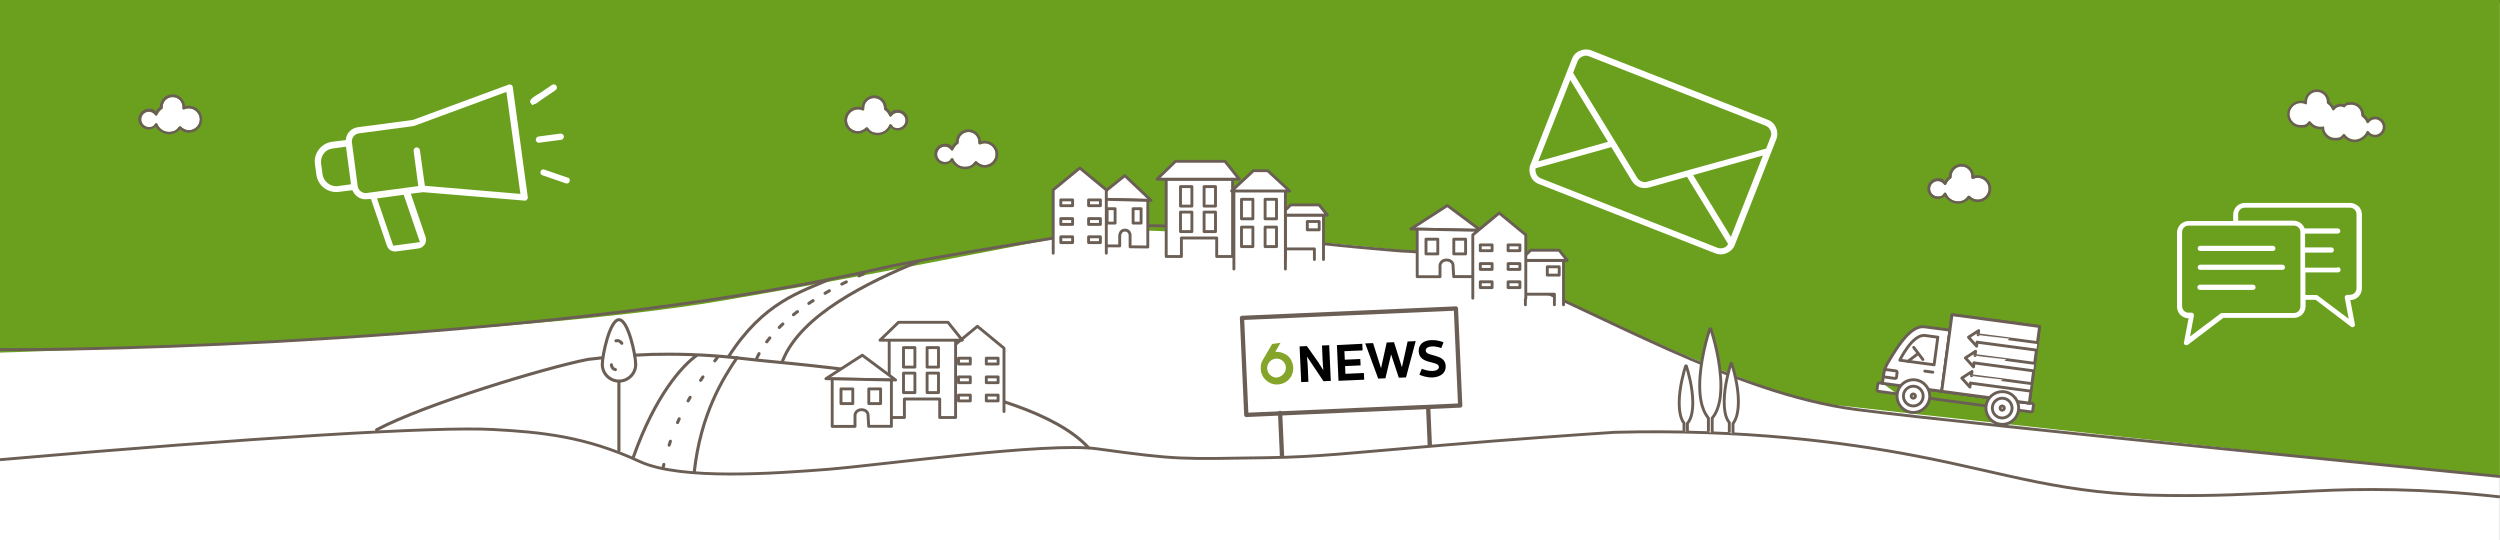 <?xml version="1.0" encoding="UTF-8"?>
<svg id="Livello_1" xmlns="http://www.w3.org/2000/svg" version="1.1" viewBox="0 0 2500 540">
  <rect x="0" y="0" width="2500" height="540" fill="#333333" stroke="none"/>
  <!-- Generator: Adobe Illustrator 29.1.0, SVG Export Plug-In . SVG Version: 2.1.0 Build 142)  -->
  <defs>
    <style>
      .st0 {
        fill: #84a529;
      }

      .st1 {
        stroke-width: 4.3px;
      }

      .st1, .st2, .st3, .st4, .st5, .st6, .st7, .st8 {
        stroke: #6b5e55;
      }

      .st1, .st2, .st4, .st5, .st8 {
        fill: none;
      }

      .st1, .st2, .st4, .st6, .st7, .st8 {
        stroke-linecap: round;
        stroke-linejoin: round;
      }

      .st2 {
        stroke-width: 3.1px;
      }

      .st3, .st9, .st6, .st7 {
        fill: #fff;
      }

      .st3, .st5 {
        stroke-miterlimit: 10;
        stroke-width: 2.9px;
      }

      .st10 {
        fill: #6ba01f;
      }

      .st4 {
        stroke-dasharray: 5 14.1;
      }

      .st4, .st8 {
        stroke-width: 3.1px;
      }

      .st11 {
        fill: #6b5e55;
      }

      .st6 {
        stroke-width: 2.9px;
      }

      .st7 {
        stroke-width: 4.3px;
      }

      .st8 {
        stroke-dasharray: 4.1 20;
      }
    </style>
  </defs>
  <path class="st9" d="M2499.9,540H0V3.1h2499.9v536.9Z"/>
  <path class="st10" d="M2499.9,476.5V0H0v352.6s502.4-14.2,722.2-51.9c219.7-37.7,337.7-66,391.2-70.6,104.7-.6,311.6,22.9,329.9,24.5,18.2,1.6,89.2,32.6,167.2,68.1,77.9,35.5,178.9,76.7,211.3,80.8,32.3,3.9,527.2,58.8,678.1,73"/>
  <path class="st2" d="M633.5,456.7c21.7-61,48.6-91.2,63.9-101.8M602,357.8c-4.8.5-9.5,1.1-14.2,1.6-42.5,8.4-162.5,44.6-211.2,70.4M634.7,355.2c13-.8,20.5-1,34.1-1,28.6,0,55.9,2,81,5.1,44.2,5.5,274.9,19.1,338.7,88.4"/>
  <path class="st8" d="M662.9,468.4c11.6-53.3,36.8-88.8,55.6-112.3"/>
  <path class="st2" d="M694.2,472.5c6.4-58.8,29-94.3,42.8-114.8M621.8,343.3c-1.6-2.4-3.6-3-5.8-2.5M611.4,364.8c.4,2.9,1.8,4.3,4,4.8"/>
  <path class="st2" d="M635.7,364.4c0,9.2-7.5,16.7-16.7,16.7s-16.7-7.5-16.7-16.7,7.5-44.7,16.7-44.7,16.7,35.5,16.7,44.7ZM618.9,381.2v69.2M728.5,356.7c35-54.7,72.1-64.6,101.2-77.5"/>
  <path class="st4" d="M756.8,358.1c9.2-19.8,35.8-53.8,110.2-85.8"/>
  <path class="st2" d="M782.7,360.6c18.3-46,85.5-78.3,135.3-99"/>
  <path class="st5" d="M2499.9,496.9c-77.4-8.8-140.2-8.2-184-6-77.3,3.9-99,5-148,4.6-105.6-.8-158.3-21.8-253.4-39.9-69.2-13.2-170.6-26.7-300-23.3-48.3,3.2-105.3,7.3-169.3,12.7-97.3,8.1-125.8,11.9-177.9,12.7-86.4,1.3-88.5,2.4-170.3-8.9-49.9-6.9-217.2,16.4-268.9,20.5-51.8,4-147.3,11.2-188.4-7.8-54.7-25.4-99.5-29.4-146.6-32-55.7-3.1-237.8,7.9-493.1,30.2M2499.9,476.5s-529.9-52.1-643.8-67c-123.8-16.2-255.1-97.2-375.7-145.5-29.1-11.6-79.5-13-79.5-13,0,0-86.2-7.1-95.5-9.9-9.3-2.8-36.9,1.4-46.2,1.4s-9.5,10.5-35.6-3.6-66.5-13.7-86-12.9c-19.6,1-217,32.9-254.3,41.8C599.4,333.2,172.6,350.3-.3,349.6"/>
  <path class="st3" d="M1687.4,431.8v-8.4c.6-1,5.4-5.1,5.4-20.7s-5-32.1-6.4-36.6c0-.4-.7-.4-.8,0-1.4,4.4-6.4,21.2-6.4,36.6s4.2,19.3,4.8,20.3v7.9M1733,433.7v-10.2c.6-1,5.4-5.9,5.4-21.9s-5.2-33.4-6.7-38c0-.4-.7-.4-.8,0-1.4,4.6-6.7,21.9-6.7,38s4.5,19.9,5.1,20.9v10.2M1712.2,433.1v-15c.9-1.4,8.7-8.6,8.7-32.5s-7.8-49.6-10-56.5c-.2-.6-1-.6-1.2,0-2.2,6.9-10,32.7-10,56.5s7.9,31.1,8.7,32.5v13.7"/>
  <path class="st9" d="M857.8,109.3c1.5,0,3.1.4,4.5,1,.5.2,1,.2,1.3,0,.4-.3.6-.8.6-1.2s0-.8,0-1.1c0-5.5,4.4-9.9,9.9-9.9s9.9,4.4,9.9,9.9v.7c0,.5.2,1,.6,1.2,2.1,1.4,3.7,3.4,4.7,5.8.2.5.6.8,1.1.9s1-.2,1.2-.6c1.4-2,3.7-3.3,6.2-3.3,4.2,0,7.7,3.5,7.7,7.7s-3.5,7.7-7.7,7.7-4.8-1.2-6.2-3.3c-.3-.4-.8-.6-1.2-.6-.5,0-1,.4-1.1.9-1.9,4.7-6.4,7.8-11.5,7.8s-7.6-1.8-9.9-5c-.3-.3-.6-.5-1.1-.6h0c-.4,0-.8.2-1,.4-2.1,2.2-4.9,3.5-7.9,3.5-6,0-10.9-4.9-10.9-10.9s5.2-10.9,11-10.9"/>
  <path class="st11" d="M857.8,109.3c1.5,0,3.1.4,4.5,1,.5.2,1,.2,1.3,0,.4-.3.6-.8.6-1.2s0-.8,0-1.1c0-5.5,4.4-9.9,9.9-9.9s9.9,4.4,9.9,9.9v.7c0,.5.2,1,.6,1.2,2.1,1.4,3.7,3.4,4.7,5.8.2.5.6.8,1.1.9s1-.2,1.2-.6c1.4-2,3.7-3.3,6.2-3.3,4.2,0,7.7,3.5,7.7,7.7s-3.5,7.7-7.7,7.7-4.8-1.2-6.2-3.3c-.3-.4-.8-.6-1.2-.6-.5,0-1,.4-1.1.9-1.9,4.7-6.4,7.8-11.5,7.8s-7.6-1.8-9.9-5c-.3-.3-.6-.5-1.1-.6h0c-.4,0-.8.2-1,.4-2.1,2.2-4.9,3.5-7.9,3.5-6,0-10.9-4.9-10.9-10.9s5.2-10.9,11-10.9M857.8,133.7c3.3,0,6.3-1.2,8.7-3.3,2.9,3.1,6.8,4.9,11.2,4.9s10.5-2.9,13.2-7.6c1.9,1.7,4.4,2.8,7,2.8,5.8,0,10.4-4.7,10.4-10.4s-4.7-10.4-10.4-10.4-5.2,1-7,2.8c-1.1-1.8-2.5-3.4-4.1-4.6,0-6.9-5.7-12.6-12.6-12.6s-12.2,5.3-12.6,11.9c-1.2-.4-2.4-.5-3.7-.5-7.5,0-13.6,6.1-13.6,13.6s6,13.4,13.5,13.4"/>
  <path class="st9" d="M984.8,143.3c-1.5,0-3.1.4-4.5,1-.5.2-1,.2-1.3-.1-.4-.3-.6-.8-.6-1.2s0-.8,0-1.1c0-5.5-4.4-9.9-9.9-9.9s-9.9,4.4-9.9,9.9v.7c0,.5-.2,1-.6,1.2-2.1,1.4-3.7,3.4-4.7,5.8-.2.5-.6.8-1.1.9-.5.1-1-.2-1.2-.6-1.4-2-3.7-3.3-6.2-3.3-4.2,0-7.7,3.5-7.7,7.7s3.5,7.7,7.7,7.7,4.8-1.2,6.2-3.3c.3-.4.8-.6,1.2-.6.5.1,1,.4,1.1.9,1.9,4.7,6.4,7.8,11.5,7.8s7.6-1.8,9.9-5c.3-.3.6-.5,1.1-.6h0c.4,0,.8.2,1,.4,2.1,2.2,4.9,3.5,7.9,3.5,6,0,10.9-4.9,10.9-10.9s-5.1-10.9-11-10.9"/>
  <path class="st11" d="M984.8,143.3c-1.5,0-3.1.4-4.5,1-.5.2-1,.2-1.3-.1-.4-.3-.6-.8-.6-1.2s0-.8,0-1.1c0-5.5-4.4-9.9-9.9-9.9s-9.9,4.4-9.9,9.9v.7c0,.5-.2,1-.6,1.2-2.1,1.4-3.7,3.4-4.7,5.8-.2.5-.6.8-1.1.9-.5.1-1-.2-1.2-.6-1.4-2-3.7-3.3-6.2-3.3-4.2,0-7.7,3.5-7.7,7.7s3.5,7.7,7.7,7.7,4.8-1.2,6.2-3.3c.3-.4.8-.6,1.2-.6.5.1,1,.4,1.1.9,1.9,4.7,6.4,7.8,11.5,7.8s7.6-1.8,9.9-5c.3-.3.6-.5,1.1-.6h0c.4,0,.8.2,1,.4,2.1,2.2,4.9,3.5,7.9,3.5,6,0,10.9-4.9,10.9-10.9s-5.1-10.9-11-10.9M984.8,167.7c-3.3,0-6.3-1.2-8.7-3.3-2.9,3.1-6.8,4.9-11.2,4.9s-10.5-2.9-13.2-7.6c-1.9,1.7-4.4,2.8-7,2.8-5.8,0-10.4-4.7-10.4-10.4s4.7-10.4,10.4-10.4,5.2,1,7,2.8c1.1-1.8,2.5-3.4,4.1-4.6,0-6.9,5.7-12.6,12.6-12.6s12.2,5.3,12.6,11.9c1.2-.4,2.4-.5,3.7-.5,7.5,0,13.6,6.1,13.6,13.6s-6,13.4-13.5,13.4"/>
  <path class="st9" d="M188.8,108.3c-1.5,0-3.1.4-4.5,1-.5.2-1,.2-1.3,0-.4-.3-.6-.8-.6-1.2s.1-.8.1-1.1c0-5.5-4.4-9.9-9.9-9.9s-9.9,4.4-9.9,9.9v.7c0,.5-.2,1-.6,1.2-2.1,1.4-3.7,3.4-4.7,5.8-.2.5-.6.8-1.1.9s-1-.2-1.2-.6c-1.4-2-3.7-3.3-6.2-3.3-4.2,0-7.7,3.5-7.7,7.7s3.5,7.7,7.7,7.7,4.8-1.2,6.2-3.3c.3-.4.8-.6,1.2-.6.5,0,1,.4,1.1.9,1.9,4.7,6.4,7.8,11.5,7.8s7.6-1.8,9.9-5c.3-.3.6-.5,1.1-.6h.1c.4,0,.8.2,1,.4,2.1,2.2,4.9,3.5,7.9,3.5,6,0,10.9-4.9,10.9-10.9s-5.1-10.9-11-10.9"/>
  <path class="st11" d="M188.8,108.3c-1.5,0-3.1.4-4.5,1-.5.2-1,.2-1.3,0-.4-.3-.6-.8-.6-1.2s.1-.8.1-1.1c0-5.5-4.4-9.9-9.9-9.9s-9.9,4.4-9.9,9.9v.7c0,.5-.2,1-.6,1.2-2.1,1.4-3.7,3.4-4.7,5.8-.2.5-.6.8-1.1.9s-1-.2-1.2-.6c-1.4-2-3.7-3.3-6.2-3.3-4.2,0-7.7,3.5-7.7,7.7s3.5,7.7,7.7,7.7,4.8-1.2,6.2-3.3c.3-.4.8-.6,1.2-.6.5,0,1,.4,1.1.9,1.9,4.7,6.4,7.8,11.5,7.8s7.6-1.8,9.9-5c.3-.3.6-.5,1.1-.6h.1c.4,0,.8.2,1,.4,2.1,2.2,4.9,3.5,7.9,3.5,6,0,10.9-4.9,10.9-10.9s-5.1-10.9-11-10.9M188.8,132.7c-3.3,0-6.3-1.2-8.7-3.3-2.9,3.1-6.8,4.9-11.2,4.9s-10.5-2.9-13.2-7.6c-1.9,1.7-4.4,2.8-7,2.8-5.8,0-10.4-4.7-10.4-10.4s4.7-10.4,10.4-10.4,5.2,1,7,2.8c1.1-1.8,2.5-3.4,4.1-4.6,0-6.9,5.7-12.6,12.6-12.6s12.2,5.3,12.6,11.9c1.2-.4,2.4-.5,3.7-.5,7.5,0,13.6,6.1,13.6,13.6s-6,13.4-13.5,13.4"/>
  <path class="st9" d="M1977.8,177.8c-1.5,0-3.1.4-4.5,1-.5.2-1,.2-1.3-.1-.4-.3-.6-.8-.6-1.2s0-.8,0-1.1c0-5.5-4.4-9.9-9.9-9.9s-9.9,4.4-9.9,9.9v.7c0,.5-.2,1-.6,1.2-2.1,1.4-3.7,3.4-4.7,5.8-.2.5-.6.8-1.1.9-.5.1-1-.2-1.2-.6-1.4-2-3.7-3.3-6.2-3.3-4.2,0-7.7,3.5-7.7,7.7s3.5,7.7,7.7,7.7,4.8-1.2,6.2-3.3c.3-.4.8-.6,1.2-.6.5.1,1,.4,1.1.9,1.9,4.7,6.4,7.8,11.5,7.8s7.6-1.8,9.9-5c.3-.3.6-.5,1.1-.6h0c.4,0,.8.2,1,.4,2.1,2.2,4.9,3.5,7.9,3.5,6,0,10.9-4.9,10.9-10.9s-5.1-10.9-11-10.9"/>
  <path class="st11" d="M1977.8,177.8c-1.5,0-3.1.4-4.5,1-.5.2-1,.2-1.3-.1-.4-.3-.6-.8-.6-1.2s0-.8,0-1.1c0-5.5-4.4-9.9-9.9-9.9s-9.9,4.4-9.9,9.9v.7c0,.5-.2,1-.6,1.2-2.1,1.4-3.7,3.4-4.7,5.8-.2.5-.6.8-1.1.9-.5.1-1-.2-1.2-.6-1.4-2-3.7-3.3-6.2-3.3-4.2,0-7.7,3.5-7.7,7.7s3.5,7.7,7.7,7.7,4.8-1.2,6.2-3.3c.3-.4.8-.6,1.2-.6.5.1,1,.4,1.1.9,1.9,4.7,6.4,7.8,11.5,7.8s7.6-1.8,9.9-5c.3-.3.6-.5,1.1-.6h0c.4,0,.8.2,1,.4,2.1,2.2,4.9,3.5,7.9,3.5,6,0,10.9-4.9,10.9-10.9s-5.1-10.9-11-10.9M1977.8,202.2c-3.3,0-6.3-1.2-8.7-3.3-2.9,3.1-6.8,4.9-11.2,4.9s-10.5-2.9-13.2-7.6c-1.9,1.7-4.4,2.8-7,2.8-5.8,0-10.4-4.7-10.4-10.4s4.7-10.4,10.4-10.4,5.2,1,7,2.8c1.1-1.8,2.5-3.4,4.1-4.6,0-6.9,5.7-12.6,12.6-12.6s12.2,5.3,12.6,11.9c1.2-.4,2.4-.5,3.7-.5,7.5,0,13.6,6.1,13.6,13.6s-6,13.4-13.5,13.4M2375.2,116.5c-2.6,0-5.2,1-7,2.8-1.1-1.8-2.5-3.4-4.1-4.6,0-6.9-5.7-12.6-12.6-12.6s-5.1.8-7.1,2.2c-1.1-.4-2.3-.6-3.6-.6-2.6,0-5.2,1-7,2.8-1.1-1.8-2.5-3.4-4.1-4.6,0-6.9-5.7-12.6-12.6-12.6s-12.2,5.3-12.6,11.9c-1.2-.4-2.4-.5-3.7-.5-7.5,0-13.6,6.1-13.6,13.6s6,13.4,13.5,13.4,6.3-1.2,8.7-3.3c2.9,3.1,6.8,4.9,11.2,4.9h1.1c1,6.4,6.5,11.3,13.3,11.3s6.3-1.2,8.7-3.3c2.9,3.1,6.8,4.9,11.2,4.9s10.5-2.9,13.2-7.6c1.9,1.7,4.4,2.8,7,2.8,5.8,0,10.4-4.7,10.4-10.4.1-5.9-4.6-10.5-10.3-10.5h0ZM2348.4,114.3c0,4.2-3.5,7.7-7.7,7.7s-4.8-1.2-6.2-3.3c-.3-.4-.8-.6-1.2-.6-.5,0-1,.4-1.1.9-1.5,3.6-4.4,6.2-8,7.3.4-5.7,5.3-10.2,11-10.2s3.1.4,4.5,1c.5.2,1,.2,1.3,0,.4-.3.6-.8.6-1.2s-.1-.8-.1-1.1c0-2.8,1.2-5.3,3-7.1,2.3,1.3,3.9,3.8,3.9,6.7ZM2310.8,121.8c-.3-.3-.6-.5-1.1-.6h-.1c-.4,0-.8.2-1,.4-2.1,2.2-4.9,3.5-7.9,3.5-6,0-10.9-4.9-10.9-10.9s5.1-10.9,11-10.9,3.1.4,4.5,1c.5.2,1,.2,1.3,0,.4-.3.6-.8.6-1.2s-.1-.8-.1-1.1c0-5.5,4.4-9.9,9.9-9.9s9.9,4.4,9.9,9.9v.7c0,.5.2,1,.6,1.2,2.1,1.4,3.7,3.4,4.7,5.8.2.5.6.8,1.1.9s1-.2,1.2-.6c1.4-2,3.7-3.3,6.2-3.3s.8,0,1.2,0c-1.7,2-2.8,4.6-2.9,7.3-1.2-.4-2.4-.5-3.7-.5-7.4,0-13.4,5.9-13.6,13.2h-1c-3.9,0-7.6-1.7-9.9-4.9ZM2375,134.8c-2.5,0-4.8-1.2-6.2-3.3-.3-.4-.8-.6-1.2-.6-.5.1-1,.4-1.1.9-1.9,4.7-6.4,7.8-11.5,7.8s-7.6-1.8-9.9-5c-.3-.3-.6-.5-1.1-.6h-.1c-.4,0-.8.2-1,.4-2.1,2.2-4.9,3.5-7.9,3.5-5.4,0-9.9-3.9-10.7-9.1,4-1,7.5-3.5,9.6-7.2,1.9,1.7,4.4,2.8,7,2.8,5.8,0,10.4-4.7,10.4-10.4s-1.7-6.4-4.2-8.3c1.3-.6,2.7-.9,4.2-.9,5.5,0,9.9,4.4,9.9,9.9v.7c0,.5.2,1,.6,1.2,2.1,1.4,3.7,3.4,4.7,5.8.2.5.6.8,1.1.9s1-.2,1.2-.6c1.4-2,3.7-3.3,6.2-3.3,4.2,0,7.7,3.5,7.7,7.7s-3.5,7.7-7.7,7.7h0Z"/>
  <path class="st9" d="M2375,119.4c-2.5,0-4.8,1.3-6.2,3.3-.2.4-.7.7-1.2.6s-.9-.4-1.1-.9c-1-2.4-2.6-4.4-4.7-5.8-.4-.2-.6-.7-.6-1.2v-.7c0-5.5-4.4-9.9-9.9-9.9s-5.1,1.1-6.9,2.8c-1.1-.6-2.4-1-3.8-1-2.5,0-4.8,1.3-6.2,3.3-.2.4-.7.7-1.2.6s-.9-.4-1.1-.9c-1-2.4-2.6-4.4-4.7-5.8-.4-.2-.6-.7-.6-1.2v-.7c0-5.5-4.4-9.9-9.9-9.9s-9.9,4.4-9.9,9.9.1.7.1,1.1-.2.9-.6,1.2c-.3.3-.8.3-1.3,0-1.4-.6-3-1-4.5-1-5.9,0-11,4.9-11,10.9s4.9,10.9,10.9,10.9,5.8-1.3,7.9-3.5c.2-.2.6-.4,1-.4h.1c.5,0,.8.3,1.1.6,2.3,3.2,6,5,9.9,5s2.4-.2,3.5-.5v.7c0,6,4.9,10.9,10.9,10.9s5.8-1.3,7.9-3.5c.2-.2.6-.4,1-.4h.1c.5.1.8.3,1.1.6,2.3,3.2,6,5,9.9,5s9.6-3.1,11.5-7.8c.1-.5.6-.8,1.1-.9.4,0,.9.2,1.2.6,1.4,2.1,3.7,3.3,6.2,3.3,4.2,0,7.7-3.5,7.7-7.7s-3.5-7.7-7.7-7.7h0Z"/>
  <path class="st6" d="M1151,200.4l-26.2-24.8-29.2,23.5,55.4,1.3Z"/>
  <path class="st6" d="M1147.8,247v-46.6l-47.1-1.2v46.7h19v-10.6s.5-5.2,5.2-5.2,5.2,4.6,5.2,4.6v12.1l17.7.2h0Z"/>
  <path class="st6" d="M1107.1,208.7h8v14.4h-8v-14.4ZM1133.1,208.7h8v14.4h-8v-14.4Z"/>
  <g>
    <path class="st6" d="M1232.6,255.6v-76.4h-66.4v77.3h15.2v-18.5h35.3v18.5h15.9v-.9Z"/>
    <path class="st6" d="M1225,161.3h-49.5l-18.5,17.9h82.3l-14.3-17.9ZM1180.5,186.6h11.4v19.5h-11.4v-19.5ZM1204.1,186.6h11.4v19.5h-11.4v-19.5ZM1180.5,212.1h11.4v19.5h-11.4v-19.5ZM1204.1,212.1h11.4v19.5h-11.4v-19.5Z"/>
  </g>
  <g>
    <path class="st6" d="M1004,411.5v-63.3l-26.6-21.9-26.5,21.9v63.3"/>
    <path class="st6" d="M958.5,358.2h11.8v5.8h-11.8v-5.8ZM986.3,358.2h11.8v5.8h-11.8v-5.8ZM958.5,395.1h11.8v5.8h-11.8v-5.8ZM986.3,395.1h11.8v5.8h-11.8v-5.8ZM958.5,376.9h11.8v5.8h-11.8v-5.8ZM986.3,376.9h11.8v5.8h-11.8v-5.8Z"/>
  </g>
  <g>
    <path class="st6" d="M955.6,416.6v-76.4h-66.4v77.3h15.2v-18.5h35.3v18.5h15.9v-.9ZM948,322.3h-49.5l-18.5,17.9h82.3l-14.3-17.9Z"/>
    <path class="st6" d="M903.5,347.6h11.4v19.5h-11.4v-19.5ZM927.1,347.6h11.4v19.5h-11.4v-19.5ZM903.5,373.1h11.4v19.5h-11.4v-19.5ZM927.1,373.1h11.4v19.5h-11.4v-19.5Z"/>
  </g>
  <g>
    <path class="st6" d="M1480.6,230.3l-33.3-24.8-36.4,23.5,69.7,1.3Z"/>
    <path class="st6" d="M1476.4,276.7v-46.4l-59.2-1.2v47.6h22.8v-11.5s.7-5.2,6.5-5.2,6.5,4.6,6.5,4.6l.7,12h22.7Z"/>
    <path class="st6" d="M1426,239.2h11.8v14.7h-11.8v-14.7ZM1453.8,239.2h11.8v14.7h-11.8v-14.7Z"/>
  </g>
  <g>
    <path class="st6" d="M895.6,380l-33.3-24.8-36.4,23.5,69.7,1.3Z"/>
    <path class="st6" d="M891.4,426.4v-46.4l-59.2-1.2v47.6h22.8v-11.5s.7-5.2,6.5-5.2,6.5,4.6,6.5,4.6l.7,12h22.7Z"/>
    <path class="st6" d="M841,388.9h11.8v14.7h-11.8v-14.7ZM868.8,388.9h11.8v14.7h-11.8v-14.7Z"/>
  </g>
  <g>
    <path class="st6" d="M1563.5,304.8v-44.4h-38.1v44.4-10.6h29v10.6"/>
    <path class="st6" d="M1547.3,266.8h11.9v8.3h-11.9v-8.3ZM1559.1,250.2h-28.4l-10.6,10.2h47.2l-8.2-10.2Z"/>
  </g>
  <g>
    <path class="st6" d="M1323.5,259.5v-44.4h-38.1v44.4-10.6h29v10.6"/>
    <path class="st6" d="M1307.3,221.5h11.9v8.3h-11.9v-8.3ZM1319.1,204.9h-28.4l-10.6,10.2h47.2l-8.2-10.2Z"/>
  </g>
  <g>
    <path class="st6" d="M1525.8,298.2v-63.3l-26.6-21.9-26.4,21.9v63.3"/>
    <path class="st6" d="M1480.3,244.9h11.8v5.8h-11.8v-5.8ZM1508.1,244.9h11.8v5.8h-11.8v-5.8ZM1480.3,281.8h11.8v5.8h-11.8v-5.8ZM1508.1,281.8h11.8v5.8h-11.8v-5.8ZM1480.3,263.6h11.8v5.8h-11.8v-5.8ZM1508.1,263.6h11.8v5.8h-11.8v-5.8Z"/>
  </g>
  <g>
    <path class="st6" d="M1106.3,253.2v-63.3l-26.5-21.9-26.6,21.9v63.3"/>
    <path class="st6" d="M1060.8,199.9h11.8v5.8h-11.8v-5.8ZM1088.6,199.9h11.8v5.8h-11.8v-5.8ZM1060.8,236.8h11.8v5.8h-11.8v-5.8ZM1088.6,236.8h11.8v5.8h-11.8v-5.8ZM1060.8,218.6h11.8v5.8h-11.8v-5.8ZM1088.6,218.6h11.8v5.8h-11.8v-5.8Z"/>
  </g>
  <g>
    <path class="st6" d="M1285.4,269v-78h-51.5v78M1289.7,191h-58.1l21.8-20.3h14.3l22,20.3Z"/>
    <path class="st6" d="M1241.5,199.3h11.4v19.5h-11.4v-19.5ZM1265.1,199.3h11.4v19.5h-11.4v-19.5ZM1241.5,227.1h11.4v19.5h-11.4v-19.5ZM1265.1,227.1h11.4v19.5h-11.4v-19.5Z"/>
  </g>
  <g>
    <path class="st6" d="M2017.2,401.5l12,1.6,3.1.4c.8.1,1.3.8,1.2,1.6l-.8,5.6c0,.8-.8,1.3-1.6,1.2l-12.7-1.7M1928.3,389.5l13.4,1.8,47.8,6.4M1897.1,393.9l-18.9-2.6c-.8-.1-1.3-.8-1.2-1.6l.8-5.6c0-.8.8-1.3,1.6-1.2l3.1.4M1929.6,398.3l56.4,7.6"/>
    <path class="st6" d="M1900.3,385.7l-17.9-2.4.5-3.6c1.6-12.2,3.6-14.8,7.1-20.5,7.8-13,21-34.2,34.5-32.4,16,2.1,25.6,3.4,25.6,3.4l-8.2,61.1-12.7-1.7"/>
    <path class="st6" d="M2017.2,401.5l12.1,1.6,10.3-76.6-87.6-11.8-10.3,76.6,48.9,6.6"/>
    <path class="st6" d="M2017.8,401.6l11.5,1.5,10.3-76.6-87.6-11.8-10.3,76.6,47.8,6.4"/>
    <path class="st6" d="M2029.7,391l-59.1-7.9-.2-.2-.5,4.2-8.1-9,10.2-6.6-.6,4.2h.2c0-.1,59.1,7.8,59.1,7.8M2033.3,370.8l-59.1-7.9-.2-.2-.5,4.2-8.1-9,10.2-6.6-.6,4.2h.2c0-.1,59.1,7.8,59.1,7.8M2036.4,350.1l-59.1-7.9-.2-.2-.5,4.2-8.1-9,10.2-6.6-.6,4.2h.2c0-.1,59.1,7.8,59.1,7.8M1937.8,337.2l-3.7,27.6-34.3-4.6s12.6-26.4,25.3-24.7c14.8,2,12.7,1.7,12.7,1.7ZM1929.6,398.3c1.2-9-5.1-17.2-14-18.4-9-1.2-17.2,5.1-18.4,14-1.2,9,5.1,17.2,14,18.4,8.9,1.2,17.1-5.1,18.4-14Z"/>
    <path class="st6" d="M1923.1,397.4c.7-5.4-3.1-10.4-8.5-11.1s-10.4,3.1-11.1,8.5,3.1,10.4,8.5,11.1,10.4-3.1,11.1-8.5Z"/>
    <path class="st6" d="M1911.2,395.8c-.2,1.2.7,2.3,1.8,2.4,1.2.2,2.3-.7,2.4-1.8.2-1.2-.7-2.3-1.8-2.4-1.2-.2-2.2.6-2.4,1.8ZM2018.5,410.2c1.2-9-5.1-17.2-14-18.4-9-1.2-17.2,5.1-18.4,14-1.2,9,5.1,17.2,14,18.4,8.9,1.3,17.2-5,18.4-14Z"/>
    <path class="st6" d="M2012,409.4c.7-5.4-3.1-10.4-8.5-11.1s-10.4,3.1-11.1,8.5,3.1,10.4,8.5,11.1,10.4-3.1,11.1-8.5Z"/>
    <path class="st6" d="M2000.1,407.8c-.2,1.2.7,2.3,1.8,2.4,1.2.2,2.3-.7,2.4-1.8.2-1.2-.7-2.3-1.8-2.4-1.2-.2-2.2.6-2.4,1.8ZM1884.8,369.4l11.1,1.5c.8.1,1.3.8,1.2,1.6l-.6,4.7c0,.8-.8,1.3-1.6,1.2l-11.6-1.6c.4-3,1-5.4,1.5-7.4h0ZM1932.8,372.2l-8-1.1M1922.9,359.5l-9.2-12.1M1918.3,353.4l-10.3,7.9"/>
  </g>
  <g>
    <path class="st7" d="M1242,317.9l213.9-9.4,4.3,97-213.9,9.4-4.3-97Z"/>
    <path class="st1" d="M1280.1,412.9l1.9,42.6M1428.2,407.9l1.6,37.1"/>
    <g>
      <path d="M1306.9,346.1l11.1,15.7,5.1,8.1h.2s-.7-9.7-.7-9.7l-.6-14.7,7.2-.3,1.6,35.7-7.3.3-11.2-16.7-5.1-7.6h-.2s.7,8.3.7,8.3l.7,16.6-7.2.3-1.6-35.7,7.3-.3h0ZM1362.3,343.7l.3,6.7-18.2.8.4,8.5,15.5-.7.3,6.4-15.5.7.3,7.7,18.5-.8.3,6.7-25.7,1.1-1.6-35.7,25.4-1.3h0ZM1373.1,343.2l7.8,24.7h.2s5.6-25.4,5.6-25.4l7.3-.3,7.8,24.7h.2s5.6-25.4,5.6-25.4l8.1-.4-9.7,36.3-7.2.3-7.7-23.3-5.7,23.9-7.2.3-13-35.2,7.8-.3h0ZM1419.4,374.6l2.4-5.8c2.1.8,6,2.2,10.5,2.2,4.1-.2,6.7-1.7,6.6-4.1-.3-6.5-19.6-2.1-20.2-15.5-.3-6.7,4.4-11,12.6-11.3,5.1-.2,9.9,1.2,12.2,2.2l-2.2,5.8s-4.7-1.9-9.4-1.7c-3.8.2-6.3,1.8-6.2,4.1.3,6.7,19.5,2.6,20,15.5.3,6.9-4.9,11-13.4,11.5-6.2,0-11.1-1.9-13-2.9h0Z"/>
      <path class="st0" d="M1285,354.1c-2.8-1.7-6.5-2.6-9.7-2.2l5.2-9.1-2.7.4-3,.4-2.7.4-8.5,14.6c-.2.5-.7.9-.8,1.4-2.2,3.8-2.6,8.2-1.6,12.4,1.2,4.2,3.8,7.7,7.7,9.9,3.1,2,6.8,2.6,10.6,2,4.8-.7,9.2-3.6,11.7-8,4.3-7.9,1.6-18.1-6.1-22.3h0ZM1272,376.3c-2.2-1.3-3.9-3.3-4.5-5.7-.6-2.2-.4-4.6.7-6.8l.5-.8c1.5-2.4,3.8-3.9,6.5-4.3,2.1-.3,4.1.1,6,1.1,4.6,2.7,6,8.3,3.3,12.8-1.5,2.4-3.9,4.2-6.8,4.8-1.8.4-3.8,0-5.7-1.1h0Z"/>
    </g>
  </g>
  <g>
    <path class="st9" d="M534.1,104.2c0,0,.2,0,.3,0,2.3-.5,4.5-2.8,6.5-4.1l6.5-4.4c2.7-1.8,5.4-3.6,8.1-5.5,1.5-1.1,1.9-2.9.9-4.4-1.1-1.6-3-1.9-4.4-.9-3.7,2.5-7.5,5.1-11.2,7.6s-12.8,6.7-10.3,10.4,2.3,1.6,3.6,1.3Z"/>
    <path class="st9" d="M539.3,142.7l21.9-2.9c.8,0,1.5-.5,2-1.2.5-.7.8-1.6.7-2.3-.2-1.5-1.7-2.7-3.2-2.7s-.2,0-.3,0l-21.9,2.9c-1.6.2-2.9,1.9-2.7,3.6.2,1.6,1.9,2.9,3.6,2.7Z"/>
    <path class="st9" d="M569.6,181.5c.3-.8.3-1.8-.1-2.6-.2-.4-.7-1-1.5-1.2h-.2c0,0-23.4-8.1-23.4-8.1-.3-.1-.7-.2-1-.2s-1,.1-1.4.3c-.7.4-1.3,1-1.4,1.5v.2c-.3.8-.3,1.6.1,2.4.4.7,1,1.3,1.5,1.4l23.8,8.2c.2,0,.9.1,1.3.1,1.4-.3,2.1-1.3,2.4-2.2Z"/>
    <path class="st9" d="M527.8,197.3l-15-110.1c-.3-1.6-.9-2-1.3-2.2-1-.5-2.1-.7-2.6-.4h-.2c0,.1-95.7,35.3-95.7,35.3l-55.1,7.3c-6.2.9-10.9,5.4-11.9,11.2l-.3,1.7-13.8,1.7c-10.8,1.6-18.3,11.4-17,22.2l1.5,10.9c1.6,10.8,11.4,18.3,22.2,17l13.7-1.7.8,1.4c3,5.6,8.6,8.5,14.7,7.5h.2s3,0,3,0l15.9,46.6c1.4,4,5.2,6.3,9.5,5.7l21.9-2.9c2.6-.3,4.9-1.8,6.4-4,1.5-2.3,1.7-4.9.9-7.5l-14.8-43.3,12.3-1.5h.2s101.2,8.4,101.2,8.4h1c.3,0,1-.3,1.3-.8l.3-.4c.6-.6,1-1.7.8-2.1v-.3ZM337.7,186.2c-.5,0-1,0-1.6,0-6.4,0-12.3-4.9-13.5-11.5h0c0-.1-1.5-11.1-1.5-11.1-.4-3.7.5-7.2,2.6-10,2.2-2.9,5.3-4.7,9-5.1l13.3-1.8,5,37.6-13.3,1.8ZM419.9,242.1l-26.7,3.6-16.2-47.3,26.7-3.6,16.2,47.3ZM424.9,186l-5-35.9c-.2-1.6-1.9-2.9-3.6-2.7-.8,0-1.5.5-2,1.2-.5.7-.8,1.6-.7,2.3l4.7,35.2-51.7,6.9c-4.3.5-8.3-2.6-8.9-6.8l-5.8-43.9c-.5-4.3,2.6-8.3,6.8-8.9l54.9-7.3h0c0,0,92.8-34.2,92.8-34.2l14,102-95.5-8.1Z"/>
  </g>
  <g>
    <path class="st9" d="M2200.3,269.9h82.1c1.5,0,2.6-1.1,2.6-2.6s-1.1-2.6-2.6-2.6h-82.1c-1.5,0-2.6,1.1-2.6,2.6s1.1,2.6,2.6,2.6Z"/>
    <path class="st9" d="M2200.3,251h72.5c1.5,0,2.6-1.1,2.6-2.6s-1.1-2.6-2.6-2.6h-72.5c-1.5,0-2.6,1.1-2.6,2.6s1.1,2.6,2.6,2.6Z"/>
    <path class="st9" d="M2358.3,206.3c-2.1-2.1-5.3-3.4-8.2-3.4h-105.3c-3,0-6.1,1.3-8.2,3.4-2.1,2.1-3.4,5.3-3.4,8.2v6.5h-44.6c-3,0-6.1,1.3-8.2,3.4-2.1,2.1-3.4,5.3-3.4,8.2v74.1c0,3,1.3,6.1,3.4,8.2,2.1,2.1,5.2,3.4,8.2,3.4l-4.6,24c-.4.6,0,1.4.3,1.9v.2c.7.6,1.4.8,2.1.8s1.1-.2,1.6-.5l35.3-26.8h70.7c3,0,6.1-1.3,8.2-3.4,2.1-2.1,3.4-5.3,3.4-8.2v-6.5h10l35.2,26.7c.5.5,1.2.8,1.9.7.7,0,1.4-.5,1.7-.9.5-.5.5-1.2.5-2l-4.6-24.2c3,0,6.1-1.3,8.2-3.4,2.1-2.1,3.4-5.3,3.4-8.2v-74.1c0-3-1.3-6.1-3.4-8.2ZM2193.8,315.7c.4-1.4-.4-2.6-1.8-3h-3.4c-1.7,0-3.4-.7-4.6-1.9s-1.9-2.8-1.9-4.6v-74.1c0-1.7.7-3.4,1.9-4.6,1.3-1.3,2.8-1.9,4.6-1.9h105.3c1.7,0,3.4.7,4.6,1.9,1.3,1.3,1.9,2.8,1.9,4.6v74.4c0,1.7-.7,3.4-1.9,4.6-1.3,1.3-2.8,1.9-4.6,1.9h-71.4c-.4,0-.7,0-.9.2s-.3,0-.4,0h-.2l-31,23.3,3.9-20.8ZM2350,294.9h-3.4c-1.2.4-2.2,1.6-1.8,3l3.9,20.9-30.9-23.2c-.1,0-.2-.1-.3-.2-.3-.2-.7-.4-1.3-.4h-10.8v-22.6h32.6c1.5,0,2.6-1.1,2.6-2.6s-1.1-2.6-2.6-2.6h-.7v.5h-32.2v-15.1h26.2c1.5,0,2.6-1.1,2.6-2.6s-1.1-2.6-2.6-2.6h-26.2v-13.8h32.6c1.5,0,2.6-1.1,2.6-2.6s-1.1-2.6-2.6-2.6h-33.1c-.6-1.7-1.4-3-2.7-4.3-2.1-2.1-5.3-3.4-8.2-3.4h-55.5v-6.5c0-1.7.7-3.4,1.9-4.6s2.8-1.9,4.6-1.9h105.3c1.7,0,3.4.7,4.6,1.9s1.9,2.8,1.9,4.6v74.1c0,1.7-.7,3.4-1.9,4.6-1.3,1.3-2.8,1.9-4.6,1.9Z"/>
    <path class="st9" d="M2255.6,287.3c0-1.5-1.1-2.6-2.6-2.6h-53c-1.5,0-2.6,1.1-2.6,2.6s1.1,2.6,2.6,2.6h53c1.5,0,2.6-1.1,2.6-2.6Z"/>
  </g>
  <path class="st9" d="M1776,127.8c-1.3-3.6-4.2-6.5-8.1-8l-176.6-69.4c-3.5-1.4-7.7-1.3-11.3.3-3.6,1.3-6.5,4.2-8,8.1l-41.6,105.9c-1.4,3.5-1.3,7.7.3,11.3,1.3,3.6,4.2,6.5,8.1,8l176.6,69.4c1.6.6,3.4,1,5.2,1s4.2-.4,6.2-1.3c3.7-1.6,6.6-4.5,8-8.1l41.6-105.9c1.4-3.5,1.3-7.7-.3-11.3ZM1639.3,187.1c2.8,1.1,6.3,1.3,9.4.5l38.3-10.8,41.1,67.2c-.7,1.6-2,2.8-3.8,3.6-2.1.9-4.6,1-6.7.2l-176.6-69.4c-2.3-.9-3.8-2.4-4.8-4.7-.7-1.6-.9-3.5-.6-5.4l75.7-21.2,20.7,34c1.7,2.7,4.4,4.9,7.2,6ZM1687.5,170.4l-40.6,11.4c-2,.6-3.6.3-5.4-.4-1.6-.6-2.9-1.7-4.2-3.4l-21.9-36-42.3-69.2,4.5-11.5c.8-2.1,2.6-3.9,4.7-4.8,2.3-1,4.4-1.1,6.7-.2l176.6,69.4c2.1.8,3.9,2.6,4.8,4.7,1,2.3,1.1,4.4.2,6.7l-4.5,11.5-78.4,21.7ZM1538.3,161.3l32-81.3,37.7,61.8-69.7,19.6ZM1762.9,155.6l-32,81.3-37.7-61.8,69.7-19.6Z"/>
</svg>